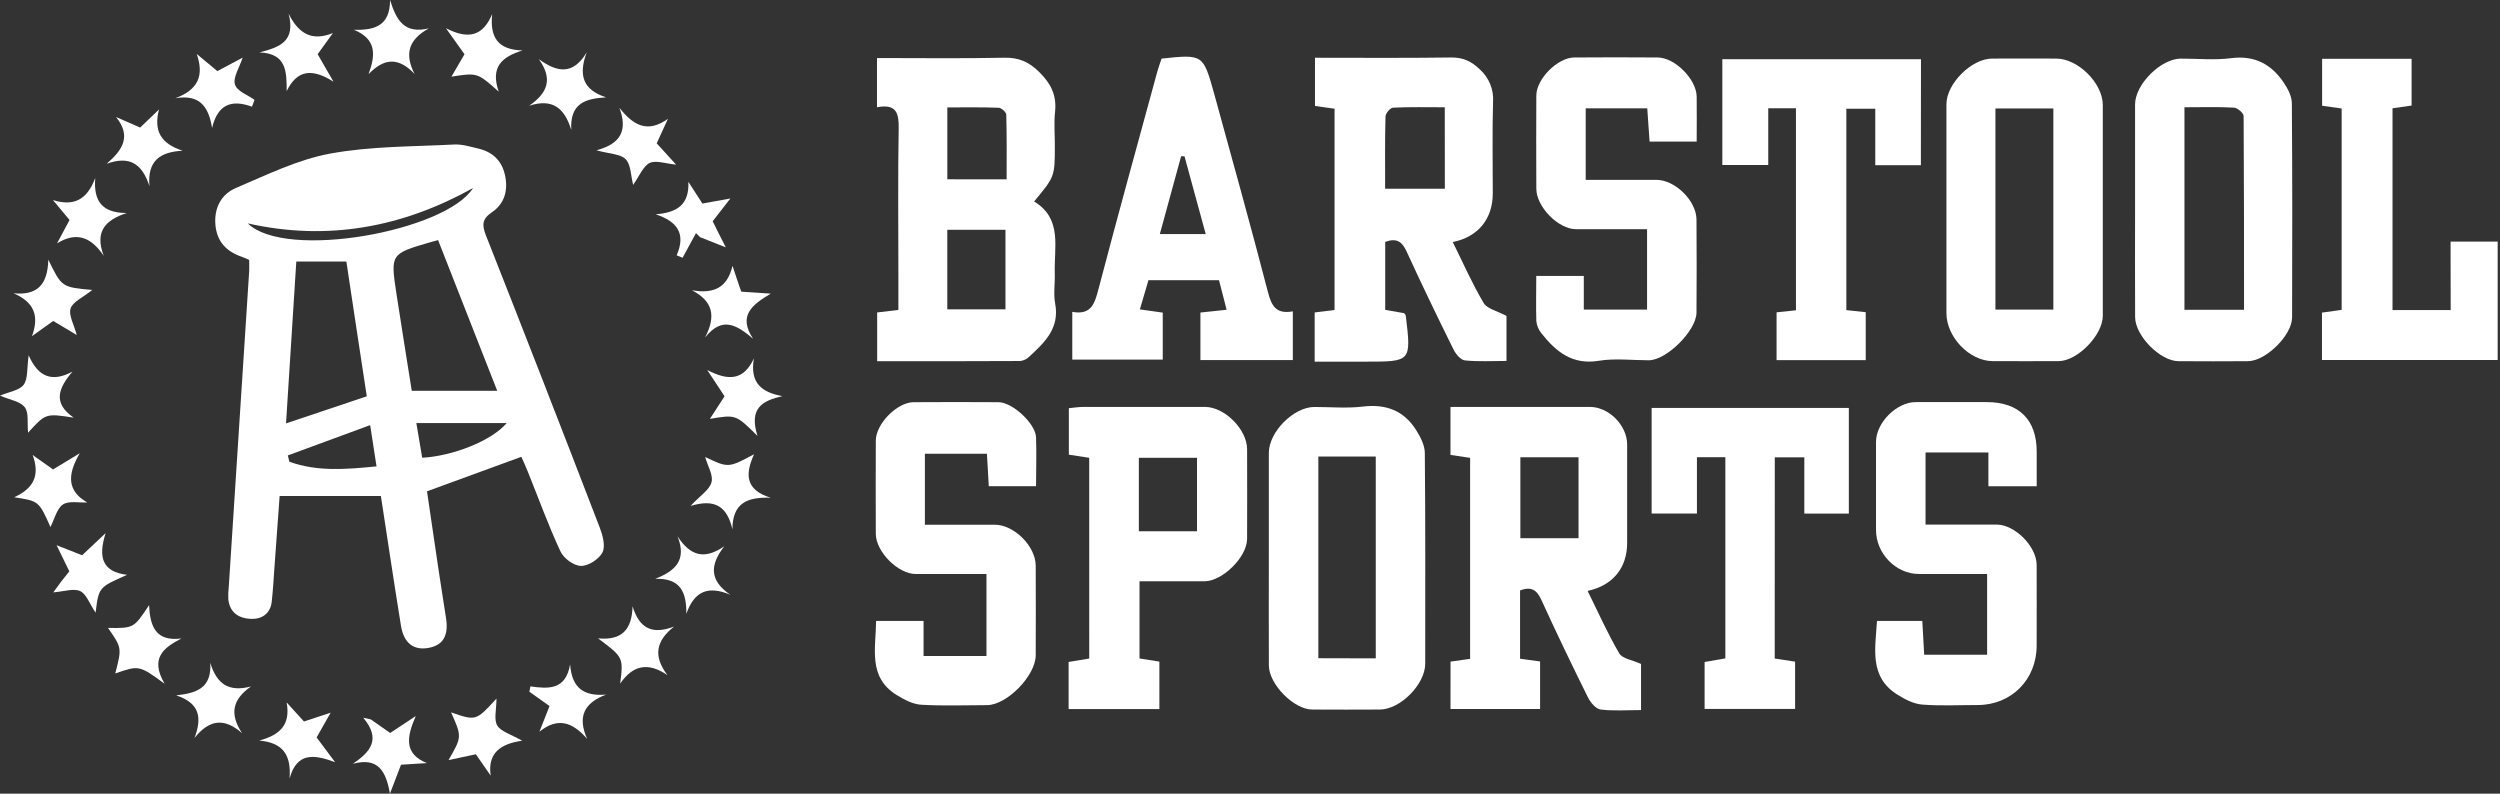 <svg width="252" height="80" viewBox="0 0 252 80" fill="none" xmlns="http://www.w3.org/2000/svg">
<rect x="0" y="0" width="252" height="80" fill="#333333" stroke="none"/>
<path d="M38.393 49.997H28.187C28.025 52.229 27.852 54.685 27.668 57.136C27.584 58.314 27.52 59.495 27.389 60.665C27.258 61.835 26.414 62.423 25.314 62.384C24.113 62.343 23.167 61.788 23.016 60.421C22.994 60.009 23.008 59.595 23.058 59.185C23.745 48.576 24.431 37.965 25.116 27.352C25.138 27.003 25.116 26.651 25.116 26.199C24.87 26.094 24.625 25.972 24.362 25.88C22.849 25.364 21.88 24.383 21.718 22.711C21.553 20.97 22.301 19.576 23.789 18.944C26.889 17.627 29.999 16.091 33.261 15.486C37.354 14.73 41.595 14.785 45.778 14.566C46.571 14.524 47.389 14.785 48.182 14.968C49.609 15.295 50.567 16.146 50.899 17.635C51.243 19.171 50.866 20.527 49.587 21.394C48.587 22.071 48.57 22.681 48.981 23.723C52.845 33.519 56.67 43.338 60.454 53.18C60.753 53.956 61.046 55.051 60.733 55.675C60.379 56.362 59.309 57.061 58.558 57.042C57.807 57.022 56.822 56.279 56.495 55.584C55.277 52.972 54.297 50.252 53.217 47.574C52.979 46.978 52.706 46.396 52.552 46.047L43.042 49.523C43.405 52.002 43.804 54.721 44.206 57.438C44.452 59.074 44.711 60.704 44.963 62.334C45.225 64.031 44.684 65.007 43.287 65.29C41.724 65.611 40.707 64.865 40.414 63.055C39.727 58.805 39.091 54.547 38.393 49.997ZM50.12 39.393C48.099 34.244 46.138 29.243 44.159 24.203C43.77 24.308 43.556 24.364 43.341 24.427C39.359 25.592 39.348 25.592 39.97 29.662C40.465 32.897 40.989 36.124 41.506 39.393H50.12ZM29.868 26.363C29.511 31.971 29.173 37.3 28.832 42.678L36.971 39.947C36.282 35.389 35.576 30.826 34.914 26.363H29.868ZM29.014 45.908C29.067 46.118 29.117 46.329 29.17 46.543C31.982 47.56 34.866 47.316 37.954 47.011C37.742 45.625 37.558 44.447 37.312 42.853L29.014 45.908ZM42.548 46.141C45.619 45.977 49.556 44.441 51.075 42.645H41.967C42.182 43.876 42.363 44.965 42.559 46.141H42.548ZM24.976 22.52C28.807 26.265 44.96 23.299 47.685 18.955C40.571 22.911 33.037 24.33 24.987 22.52H24.976Z" fill="white"/>
<path d="M146.437 24.397C147.467 26.476 148.392 28.581 149.553 30.543C149.908 31.139 150.913 31.336 151.854 31.846V36.382C150.422 36.382 149.025 36.468 147.666 36.329C147.241 36.285 146.741 35.689 146.51 35.22C144.896 31.952 143.302 28.666 141.785 25.348C141.33 24.358 140.78 23.962 139.63 24.38V31.236L141.545 31.569C141.64 31.708 141.696 31.752 141.701 31.805C142.26 36.454 142.26 36.454 137.658 36.454H132.518V31.494L134.523 31.245V10.959L132.551 10.682V5.822C137.187 5.822 141.727 5.861 146.264 5.794C147.476 5.778 148.319 6.174 149.185 7.011C149.638 7.422 149.991 7.929 150.219 8.495C150.447 9.06 150.543 9.67 150.5 10.277C150.413 13.349 150.472 16.421 150.472 19.495C150.472 22.062 148.992 23.892 146.437 24.397ZM145.633 10.812C143.86 10.812 142.134 10.771 140.414 10.854C140.135 10.868 139.663 11.428 139.658 11.747C139.593 14.15 139.621 16.559 139.621 19.024H145.641L145.633 10.812Z" fill="white"/>
<path d="M88.401 10.812V5.85C92.735 5.85 96.979 5.908 101.22 5.819C102.675 5.786 103.694 6.219 104.747 7.253C105.933 8.42 106.531 9.604 106.349 11.281C106.229 12.39 106.327 13.521 106.327 14.641C106.327 17.804 106.327 17.804 104.236 20.308C107.123 22.052 106.232 24.946 106.321 27.574C106.355 28.575 106.173 29.612 106.358 30.579C106.838 33.088 105.302 34.514 103.747 35.952C103.503 36.196 103.183 36.35 102.84 36.39C98.068 36.418 93.296 36.41 88.418 36.41V31.494L90.557 31.242V27.53C90.557 22.692 90.501 17.852 90.587 13.011C90.612 11.45 90.403 10.43 88.401 10.812ZM95.488 23.166V31.181H101.351V23.166H95.488ZM101.469 18.076C101.469 15.88 101.494 13.721 101.432 11.564C101.432 11.311 100.944 10.873 100.67 10.862C98.947 10.796 97.219 10.826 95.49 10.826V18.073L101.469 18.076Z" fill="white"/>
<path d="M146.214 66.69L148.188 66.412V46.152L146.208 45.855V41.017H148.352C152.323 41.017 156.294 41.017 160.264 41.017C162.177 41.017 164.011 42.883 164.017 44.796C164.017 48.104 164.017 51.417 164.017 54.724C164.017 57.219 162.604 59.01 160.032 59.565C161.091 61.697 162.04 63.848 163.218 65.858C163.537 66.399 164.545 66.526 165.416 66.925V71.575C163.989 71.575 162.652 71.683 161.342 71.519C160.873 71.461 160.328 70.826 160.077 70.322C158.455 67.05 156.871 63.762 155.358 60.444C154.897 59.44 154.328 59.102 153.222 59.512V66.399L155.241 66.676V71.464H146.211L146.214 66.69ZM159.116 54.253V46.094H153.253V54.253H159.116Z" fill="white"/>
<path d="M215.215 20.979C215.215 17.494 215.215 14.014 215.215 10.53C215.215 8.497 217.809 5.919 219.827 5.908C221.517 5.908 223.231 6.08 224.895 5.864C227.269 5.556 228.958 6.474 230.223 8.359C230.619 8.952 231.01 9.703 231.018 10.385C231.074 17.594 231.066 24.785 231.044 31.988C231.044 33.798 228.391 36.396 226.593 36.407C224.259 36.424 221.926 36.424 219.596 36.407C217.756 36.407 215.231 33.856 215.22 31.971C215.198 28.295 215.215 24.635 215.215 20.979ZM220.193 10.812V31.225H226.199C226.199 24.652 226.199 18.176 226.157 11.7C226.157 11.4 225.535 10.868 225.183 10.851C223.575 10.757 221.947 10.812 220.193 10.812Z" fill="white"/>
<path d="M117.088 5.908C121.277 5.462 121.277 5.462 122.393 9.465C124.22 16.119 126.074 22.75 127.805 29.426C128.165 30.812 128.612 31.697 130.318 31.384V36.296H121.003V31.503L123.644 31.225C123.365 30.18 123.13 29.232 122.876 28.242H115.765C115.502 29.141 115.226 30.072 114.899 31.187L117.205 31.511V36.249H108.086V31.436C110.041 31.794 110.359 30.541 110.75 29.052C112.663 21.755 114.676 14.489 116.658 7.214C116.781 6.765 116.949 6.327 117.088 5.908ZM119.389 15.75H119.057C118.356 18.32 117.661 20.887 116.912 23.593H121.536C120.791 20.865 120.093 18.298 119.395 15.75H119.389Z" fill="white"/>
<path d="M196.2 20.948C196.2 17.463 196.2 13.984 196.2 10.502C196.2 8.434 198.73 5.913 200.796 5.905C202.951 5.894 205.109 5.894 207.268 5.905C209.466 5.905 211.959 8.386 211.962 10.588C211.962 17.67 211.962 24.752 211.962 31.832C211.962 33.773 209.418 36.388 207.52 36.401C205.303 36.418 203.085 36.401 200.871 36.401C198.534 36.401 196.203 33.987 196.2 31.566C196.196 28.029 196.196 24.489 196.2 20.948ZM201.139 31.206H206.978V10.934H201.139V31.206Z" fill="white"/>
<path d="M127.899 56.279C127.899 52.736 127.899 49.193 127.899 45.653C127.899 43.538 130.39 41.037 132.47 41.023C134.104 41.023 135.757 41.175 137.368 40.984C139.677 40.707 141.492 41.364 142.74 43.341C143.176 44.028 143.614 44.874 143.622 45.65C143.689 52.734 143.664 59.817 143.662 66.903C143.662 68.98 141.148 71.511 139.093 71.522C136.817 71.535 134.542 71.535 132.269 71.522C130.429 71.522 127.916 68.98 127.902 67.086C127.883 63.488 127.899 59.883 127.899 56.279ZM138.677 66.363V46.022H132.889V66.349L138.677 66.363Z" fill="white"/>
<path d="M88.312 62.589H93.095V66.124H99.436V57.86C97.054 57.86 94.689 57.86 92.31 57.86C90.515 57.86 88.29 55.614 88.281 53.809C88.268 50.68 88.268 47.551 88.281 44.422C88.281 42.734 90.406 40.566 92.07 40.541C94.927 40.522 97.786 40.522 100.645 40.541C102.06 40.541 104.386 42.706 104.434 44.087C104.493 45.672 104.434 47.264 104.434 49.01H99.671C99.606 47.901 99.547 46.873 99.481 45.736H93.229V52.892C95.541 52.892 97.906 52.892 100.271 52.892C102.225 52.892 104.389 55.057 104.4 57.014C104.413 60.025 104.413 63.036 104.4 66.047C104.4 68.106 101.499 71.07 99.492 71.079C97.275 71.079 95.055 71.17 92.846 71.037C92.009 70.984 91.149 70.524 90.403 70.069C87.469 68.27 88.284 65.373 88.312 62.589Z" fill="white"/>
<path d="M154.855 27.812H159.647V31.206H166.024V23.102C163.609 23.102 161.233 23.102 158.859 23.102C157.072 23.102 154.867 20.843 154.861 19.024C154.846 15.895 154.846 12.766 154.861 9.637C154.861 7.957 157.008 5.805 158.681 5.794C161.473 5.772 164.273 5.772 167.08 5.794C168.825 5.794 170.989 7.979 171.025 9.723C171.048 11.192 171.025 12.664 171.025 14.275H166.278C166.203 13.208 166.128 12.124 166.044 10.92H159.839V18.129C162.218 18.129 164.586 18.129 166.963 18.129C168.853 18.129 170.994 20.236 171.006 22.129C171.028 25.256 171.028 28.386 171.006 31.517C170.989 33.33 167.998 36.302 166.211 36.316C164.519 36.316 162.791 36.099 161.146 36.368C158.494 36.803 156.844 35.456 155.375 33.596C155.086 33.242 154.907 32.812 154.861 32.359C154.819 30.909 154.855 29.437 154.855 27.812Z" fill="white"/>
<path d="M189.2 62.592H193.768C193.829 63.701 193.888 64.788 193.958 65.994H200.301V57.857C198.031 57.857 195.728 57.857 193.424 57.857C191.121 57.857 189.108 55.822 189.102 53.421C189.102 50.468 189.102 47.513 189.102 44.549C189.102 42.609 191.168 40.541 193.097 40.532C195.49 40.518 197.881 40.532 200.274 40.532C203.51 40.532 205.299 42.309 205.299 45.523V49.016H200.43V45.611H194.094V52.878C196.507 52.878 198.886 52.878 201.265 52.878C203.094 52.878 205.283 55.079 205.294 56.931C205.311 59.648 205.294 62.362 205.294 65.079C205.294 68.5 202.744 71.067 199.349 71.067C197.481 71.067 195.608 71.167 193.748 71.02C192.91 70.954 192.05 70.51 191.31 70.053C188.39 68.264 189.029 65.412 189.2 62.592Z" fill="white"/>
<path d="M109.792 46.146L107.74 45.83V41.145C108.201 41.103 108.7 41.02 109.203 41.017C113.287 41.017 117.372 41.017 121.458 41.017C123.446 41.017 125.699 43.282 125.708 45.281C125.708 48.292 125.727 51.306 125.708 54.317C125.708 56.141 123.228 58.583 121.424 58.594C119.277 58.594 117.13 58.594 114.863 58.594V66.374L116.865 66.69V71.472H107.717V66.726L109.795 66.379L109.792 46.146ZM114.796 53.549H120.659V46.146H114.796V53.549Z" fill="white"/>
<path d="M193.625 16.651H189.027V10.959H186.112V31.261L188.066 31.469V36.302H179.078V31.483L181.032 31.278V10.912H178.24V16.634H173.611V5.969H193.634L193.625 16.651Z" fill="white"/>
<path d="M178.891 66.379L180.946 66.695V71.458H171.824V66.729L173.915 66.365V46.088H171.05V51.766H166.485V41.117H186.363V51.774H181.876V46.099H178.899C178.891 52.914 178.891 59.606 178.891 66.379Z" fill="white"/>
<path d="M247.018 24.353H251.765V36.291H234.054V31.511L236.039 31.234V10.937L234.07 10.66V5.925H243.089V10.638C242.514 10.718 241.908 10.804 241.166 10.915V31.253H247.029L247.018 24.353Z" fill="white"/>
<path d="M10.887 63.294C13.481 63.33 13.481 63.33 15.027 61.001C15.125 63.133 15.686 64.691 18.286 64.358C16.463 65.306 15.095 66.346 16.594 68.924C14.028 67.053 14.028 67.053 11.618 67.885C12.286 65.303 12.286 65.303 10.887 63.294Z" fill="white"/>
<path d="M62.434 10.868C63.846 12.648 65.265 13.449 67.328 11.977L66.195 14.447L68.149 16.593C67.085 16.496 66.111 16.119 65.471 16.435C64.832 16.751 64.444 17.754 63.821 18.636C63.578 17.685 63.598 16.601 63.073 16.055C62.548 15.509 61.487 15.528 60.124 15.148C62.624 14.486 63.271 13.1 62.434 10.868Z" fill="white"/>
<path d="M62.514 68.908C62.841 66.257 62.841 66.257 60.281 64.347C62.769 64.583 63.698 63.38 63.763 61.12C64.469 63.402 65.779 63.981 67.951 63.155C66.128 64.599 65.809 66.11 67.281 68.059C65.312 66.701 63.774 67.064 62.514 68.908Z" fill="white"/>
<path d="M16.027 11.034C15.469 13.199 16.214 14.48 18.414 15.193C16.181 15.312 14.838 16.157 15.064 18.766C14.302 16.413 12.992 15.703 10.75 16.507C12.367 15.121 13.263 13.734 11.696 11.794L14.128 12.858L16.027 11.034Z" fill="white"/>
<path d="M73.828 53.349C73.29 51.065 72.097 50.244 69.607 50.998C70.593 49.942 71.514 49.376 71.72 48.614C71.913 47.907 71.343 46.989 71.081 46.066C73.415 47.175 73.415 47.175 76.007 45.789C75.124 47.752 75.074 49.365 77.682 50.172C75.348 50.092 73.84 50.676 73.828 53.349Z" fill="white"/>
<path d="M45.468 71.805C47.981 72.675 47.981 72.675 50.044 70.419C50.044 71.528 49.765 72.531 50.123 73.133C50.48 73.734 51.519 74.031 52.636 74.663C50.508 74.971 49.126 75.85 49.461 78.187C48.975 77.488 48.489 76.787 47.967 76.03L45.214 76.615C46.566 74.269 46.566 74.269 45.468 71.805Z" fill="white"/>
<path d="M53.339 10.66C55.196 9.373 55.76 7.973 54.314 5.963C56.176 7.311 57.765 7.585 59.139 5.273C58.301 7.555 58.723 9.046 61.093 9.812C59.005 9.939 57.435 10.402 57.584 13.097C56.897 10.865 55.679 9.903 53.339 10.66Z" fill="white"/>
<path d="M1.427 50.122C3.359 49.246 4.065 47.951 3.289 45.864L5.35 47.319L8.041 45.686C6.729 47.923 6.813 49.509 8.79 50.646C7.952 50.69 6.933 50.455 6.333 50.859C5.732 51.264 5.495 52.318 5.085 53.124C3.917 50.505 3.917 50.505 1.427 50.122Z" fill="white"/>
<path d="M25.395 10.754C23.301 9.986 21.933 10.552 21.377 12.9C21.022 10.704 20.101 9.49 17.672 9.903C20.012 9.027 20.573 7.605 19.833 5.442L21.91 7.167L24.46 5.808C24.119 6.848 23.474 7.801 23.678 8.503C23.882 9.204 24.959 9.556 25.652 10.064C25.576 10.297 25.484 10.535 25.395 10.754Z" fill="white"/>
<path d="M73.159 24.935L70.567 23.906L70.157 23.499L68.805 25.98L68.208 25.739C69.165 23.535 68.261 22.318 66.086 21.6C68.289 21.433 69.492 20.602 69.386 18.326C69.841 19.035 70.302 19.742 70.802 20.516L73.622 20.008L71.838 22.301C72.206 23.064 72.625 23.87 73.159 24.935Z" fill="white"/>
<path d="M68.297 54.062C69.612 56.083 71.039 56.424 73.008 55.062C71.542 56.953 71.5 58.511 73.614 59.95C71.38 59.013 69.998 59.576 69.182 61.869C69.202 59.692 68.602 58.264 66.041 58.345C68.096 57.544 69.244 56.454 68.297 54.062Z" fill="white"/>
<path d="M5.752 24.527L7.011 22.174L5.336 20.166C7.374 20.807 8.767 20.202 9.602 17.935C9.396 20.41 10.42 21.464 12.769 21.472C10.652 22.171 9.513 23.305 10.454 25.786C9.142 23.843 7.681 23.352 5.752 24.527Z" fill="white"/>
<path d="M21.195 66.814C21.849 68.941 23.041 69.792 25.306 69.193C23.46 70.48 23.094 71.935 24.401 73.906C22.578 72.301 21.078 72.551 19.604 74.386C20.422 72.251 20.051 70.84 17.758 70.094C19.766 69.864 21.357 69.404 21.195 66.814Z" fill="white"/>
<path d="M57.466 66.967C57.651 69.387 58.862 70.197 61.096 70.016C58.885 70.848 58.184 72.234 59.181 74.477C57.69 72.758 56.207 72.282 54.373 73.759L55.392 71.17L53.359 69.725C53.395 69.545 53.431 69.371 53.465 69.19C55.291 69.445 57.031 69.567 57.466 66.967Z" fill="white"/>
<path d="M71.073 34.017C72.19 31.846 71.874 30.372 69.746 29.257C71.98 29.653 73.32 28.98 73.837 26.795C74.116 27.641 74.395 28.489 74.716 29.398L77.693 29.598C75.808 30.721 74.365 31.816 75.911 34.148C74.247 32.739 72.812 31.852 71.073 34.017Z" fill="white"/>
<path d="M4.872 26.177C6.221 28.949 6.221 28.949 9.301 29.227C8.335 30.006 7.329 30.424 7.114 31.101C6.899 31.777 7.461 32.722 7.737 33.77C6.846 33.238 6.162 32.825 5.364 32.354L3.225 33.884C3.94 31.91 3.529 30.499 1.368 29.562C3.719 29.789 4.8 28.75 4.872 26.177Z" fill="white"/>
<path d="M26.152 5.284C28.204 4.755 29.818 4.175 29.092 1.378C30.15 3.499 31.513 4.15 33.559 3.332L32.018 5.462L33.615 8.234C31.426 6.848 29.944 7.058 28.899 9.179C28.896 7.208 28.88 5.387 26.152 5.284Z" fill="white"/>
<path d="M12.811 57.943C9.949 59.204 9.949 59.204 9.636 61.758C9.03 60.859 8.706 59.867 8.069 59.576C7.433 59.285 6.419 59.629 5.372 59.712C5.69 59.274 5.931 58.933 6.182 58.603C6.433 58.273 6.693 57.962 6.989 57.594L5.704 54.957L8.279 55.969L10.649 53.737C9.865 56.191 10.317 57.644 12.811 57.943Z" fill="white"/>
<path d="M50.271 9.24C48.118 7.319 48.118 7.319 45.505 7.727L46.822 5.467C46.348 4.799 45.848 4.098 44.952 2.844C47.289 4.048 48.704 3.574 49.609 1.422C49.361 3.831 50.243 5.026 52.681 5.082C50.603 5.714 49.405 6.745 50.271 9.24Z" fill="white"/>
<path d="M37.376 72.517L39.331 73.884L41.911 72.176C40.978 74.294 40.71 75.983 43.028 76.92L40.423 77.083L39.306 80C38.912 77.754 38.13 76.296 35.57 76.992C37.318 75.797 38.451 74.536 36.617 72.348L37.376 72.517Z" fill="white"/>
<path d="M26.135 74.649C28.148 74.095 29.318 73.124 28.894 70.807L30.639 72.725L33.33 71.838C32.772 72.831 32.362 73.549 31.915 74.333C32.423 75.013 32.942 75.703 33.777 76.828C31.647 76.035 29.935 75.805 29.187 78.475C29.379 76.022 28.45 74.854 26.135 74.649Z" fill="white"/>
<path d="M76.353 43.94C74.177 41.78 74.177 41.78 71.558 42.221C72.083 41.408 72.536 40.712 73.035 39.944L71.288 37.297C73.415 38.406 74.954 38.367 75.992 36.127C75.562 38.622 76.799 39.559 78.866 39.928C76.9 40.385 75.456 41.092 76.353 43.94Z" fill="white"/>
<path d="M7.427 42.099C4.601 41.663 4.602 41.663 2.828 43.618C2.728 42.642 2.923 41.594 2.493 41.045C2.021 40.444 0.977 40.302 0 39.883C0.902 39.495 1.954 39.36 2.39 38.775C2.826 38.19 2.703 37.128 2.89 35.816C3.87 38.048 5.28 38.542 7.307 37.458C5.903 39.107 5.272 40.61 7.427 42.099Z" fill="white"/>
<path d="M41.788 7.452C40.146 5.728 38.717 5.861 37.15 7.472C37.843 5.581 38.005 3.964 35.67 3C37.818 3.066 39.32 2.57 39.317 0C39.94 1.991 40.713 3.457 43.226 2.861C41.241 3.964 40.721 5.376 41.788 7.452Z" fill="white"/>
</svg>
